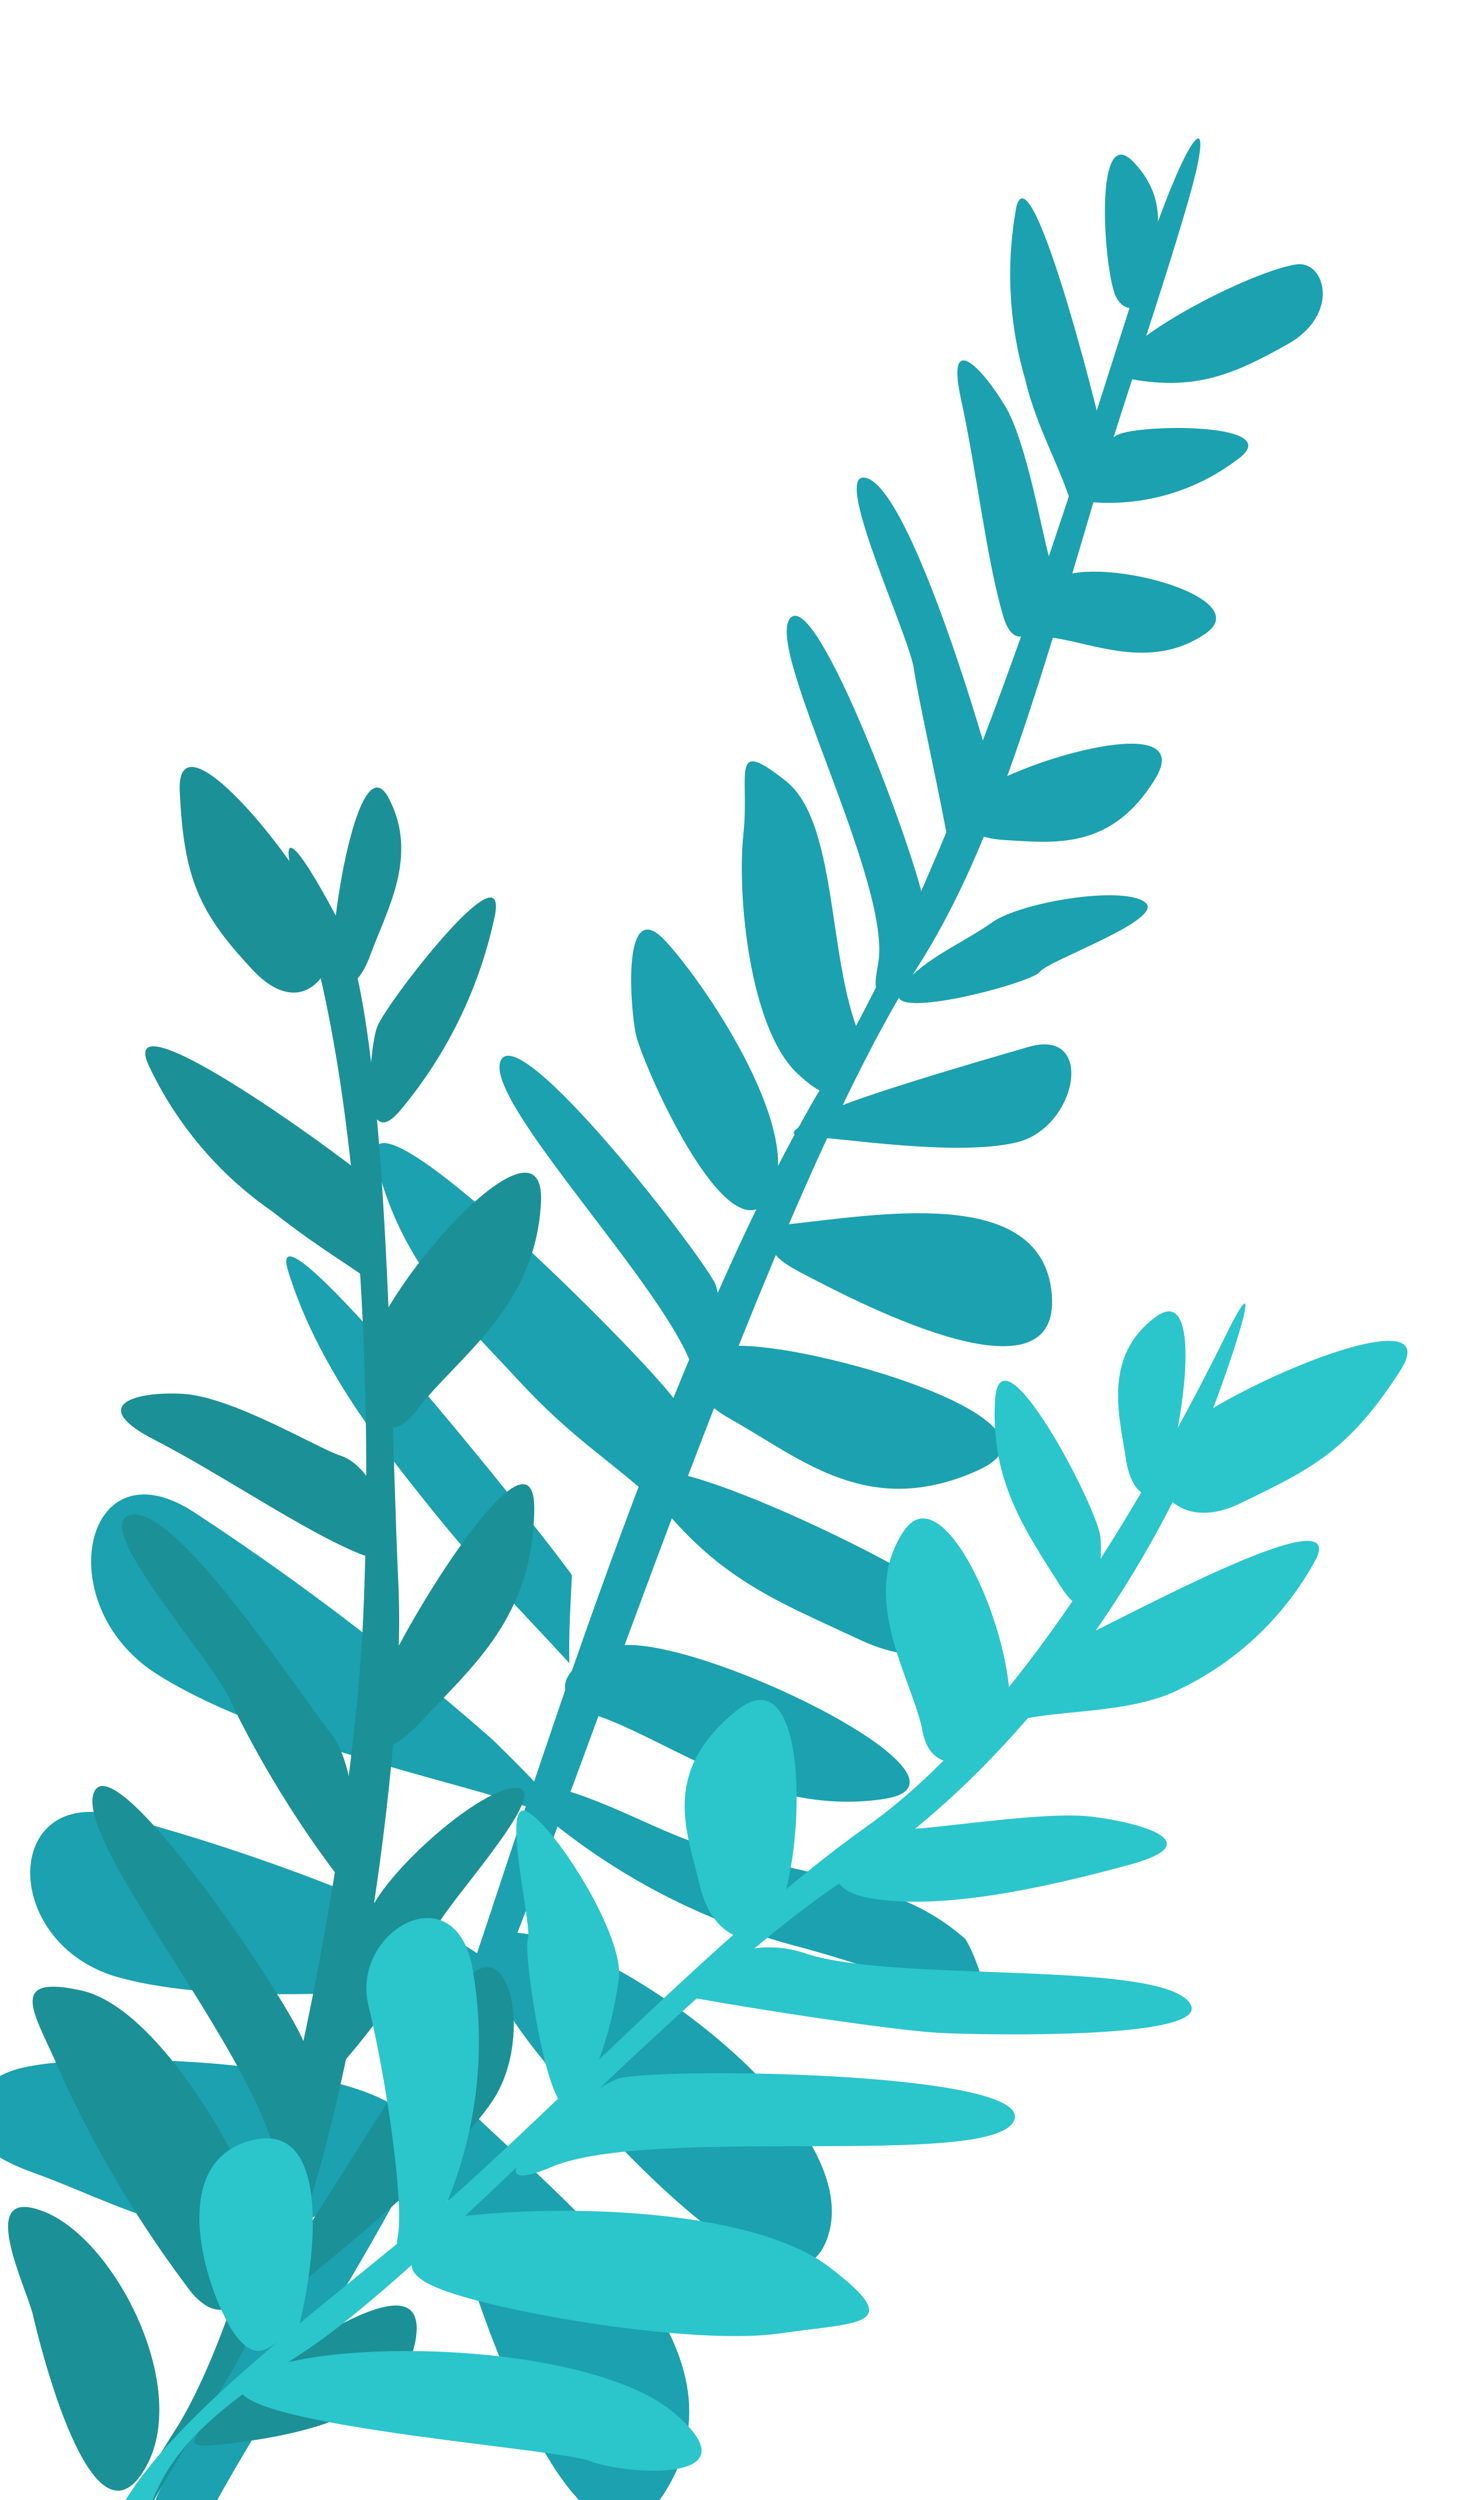 <svg xmlns="http://www.w3.org/2000/svg" viewBox="0 0 56.66 96.92">
  <title>weboard_bg</title>
  <g>
    <g>
      <path d="M35.79,34.82c-.37-1.88-4.11-12-5.14-10.86s4,10.35,3.4,13.43S36,35.88,35.79,34.82Z" style="fill: #1ba1af"/>
      <path d="M27.7,49.69c-.9-1.59-7.56-10.12-8.28-8.58s6.54,8.94,7.46,12S28.21,50.58,27.7,49.69Z" style="fill: #1ba1af"/>
      <path d="M38.12,28.72c-.68-2.33-3-9.69-4.49-10.18s1.6,6,1.81,7.38,1.11,5.33,1.39,7.09A4.31,4.31,0,0,0,38.12,28.72Z" style="fill: #1ba1af"/>
      <path d="M38.47,35.76c1.1-.79,5.06-1.44,5.93-.79s-3.76,2.26-4.07,2.7-5.94,1.92-5.45.81S37.38,36.55,38.47,35.76Z" style="fill: #1ba1af"/>
      <path d="M38,30.68c1.58-1.2,8.49-3.23,6.79-.47s-3.9,2.47-5.87,2.35S37.29,31.25,38,30.68Z" style="fill: #1ba1af"/>
      <path d="M.73,80.19c3.8-1,19.83.11,14.18,4.21s-9.45,1.32-13.6-.17S-1.08,80.67.73,80.19Z" style="fill: #1ba1af"/>
      <path d="M28.47,52.18C31.29,52,42.14,55.1,37.92,57s-6.83-.44-9.52-1.95S27.12,52.27,28.47,52.18Z" style="fill: #1ba1af"/>
      <path d="M43.24,11.42c-.46-1.23-.8-6.73.72-5.14s.83,3.21.55,4.66S43.47,12,43.24,11.42Z" style="fill: #1ba1af"/>
      <path d="M40.73,21.74c-.28-.82-.88-4.55-1.75-6s-2.31-3-1.71-.26,1,6.27,1.64,8.42S41.25,23.21,40.73,21.74Z" style="fill: #1ba1af"/>
      <path d="M23.83,63.82c2.88-.67,15,5.24,10.43,5.92s-8.18-2.2-11-3.2S22.75,64.06,23.83,63.82Z" style="fill: #1ba1af"/>
      <path d="M40.87,22.51c1.42-1.1,8,.61,5.87,2.06s-4.41.33-6,.14S40.33,22.92,40.87,22.51Z" style="fill: #1ba1af"/>
      <path d="M42.86,17.31C42.54,15.73,40,5.83,39.42,8a14.5,14.5,0,0,0,.34,6.71c.47,2,1.47,3.53,1.93,5.32C42.29,19.29,42.29,18.08,42.86,17.31Z" style="fill: #1ba1af"/>
      <path d="M22.18,61.06c-1.16-1.67-12.1-15.32-11-11.77s3.44,6.58,5.47,9.11,3.41,3.87,5.43,6.07C22.05,63.3,22.13,62.18,22.18,61.06Z" style="fill: #1ba1af"/>
      <path d="M37.46,75.2l-.06-.07a8.49,8.49,0,0,0-2.76-1.61c-2.6-1-5-1.19-7.79-2.13-2-.7-4.58-2.29-6.89-2.33a3,3,0,0,0,.88,1.1,25.51,25.51,0,0,0,10.23,5.33c3.17.87,4.84,1.61,7.69,2.59C38.12,77.22,38,76.1,37.46,75.2Z" style="fill: #1ba1af"/>
      <path d="M26.18,54.28c-1.2-1.7-12.58-13.1-11.57-9.14s3.31,6,5.47,8.34,3.45,3,5.52,4.89C25.74,57,26,55.58,26.18,54.28Z" style="fill: #1ba1af"/>
      <path d="M43.38,16.84c1-.42,6.66-.44,4.57,1a8.22,8.22,0,0,1-5.55,1.63C40.42,19.48,42.62,17.16,43.38,16.84Z" style="fill: #1ba1af"/>
      <path d="M50.27,10.25c-2.15.33-8.89,4-6.39,4.45s4-.2,6.06-1.36S51.39,10.08,50.27,10.25Z" style="fill: #1ba1af"/>
      <path d="M37.11,62.21c-2.33-1.92-14.24-7.42-11.75-4.2s4.77,4.05,8,5.56S38.32,63.22,37.11,62.21Z" style="fill: #1ba1af"/>
      <path d="M32.3,43c1.19-.54,5-1.67,7.6-2.42s1.88,3.13-.46,3.7-6.83-.18-8.08-.21S31.12,43.57,32.3,43Z" style="fill: #1ba1af"/>
      <path d="M17.45,75.07A77.21,77.21,0,0,0,4.63,70.4c-4.59-1.24-4.63,5,0,6.26s11.85.22,14.17.56S19.37,76.17,17.45,75.07Z" style="fill: #1ba1af"/>
      <path d="M19.14,67.47A103.19,103.19,0,0,0,7.51,58.61c-4.24-2.75-5.64,3.59-1.45,6.27S18,69.13,20.32,70,20.84,69.15,19.14,67.47Z" style="fill: #1ba1af"/>
      <path d="M33.67,40.79C32,38,32.66,32,30.47,30.27s-1.39-.26-1.64,2.07.23,7.51,2.09,9.27S32.84,41.85,33.67,40.79Z" style="fill: #1ba1af"/>
      <path d="M29.59,47.55c3.34-.22,10.81-2,11.2,2.62s-8.2-.05-9.6-.77S30.05,48.55,29.59,47.55Z" style="fill: #1ba1af"/>
      <path d="M17.51,81.1c3.78,3.91,11.88,9.52,8.35,15.39s-8.11-9.36-8.54-11.39S16.91,82.67,17.51,81.1Z" style="fill: #1ba1af"/>
      <path d="M29.81,46.48c1.57-2.3-2.32-8.18-4-10s-1.38,2.44-1.16,3.57S28.23,48.79,29.81,46.48Z" style="fill: #1ba1af"/>
      <path d="M32.14,86.59C33.39,82.29,24.59,75.77,20.6,75s-.46,3.78.75,5.21S30.77,91.31,32.14,86.59Z" style="fill: #1ba1af"/>
      <path d="M35.59,37.48c-5.75,9-12.85,31.24-16.86,40.78s-9,15.55-11.4,20.82-.8.22-3.21,2.79C6,97.12,5.5,97.32,8.56,92.42s6.93-7.7,9.84-16.4,7.9-24.58,13.53-34S41.84,17.94,44.47,9.87c1.32-4,2.39-5.68,2-3.62s-2.85,9.16-4,13C40,27.62,38.33,33.18,35.59,37.48Z" style="fill: #1ba1af"/>
    </g>
    <g>
      <path d="M11.68,35.11C14,42.45,14.46,53.88,14.09,62.6S10.54,88,6.92,94a64.65,64.65,0,0,0-4.09,7.45c1.38-1.92,1.09.94,2.1-2.18S8.57,93.33,11,88.07s4.77-19.75,4.45-26.65-.38-22.05-2.28-25.65S10.66,31.88,11.68,35.11Z" style="fill: #1b9096"/>
      <path d="M11.79,79.18c-.67-1.74-7.38-11.65-8.15-9.69S10.26,80,10.76,84,12.16,80.17,11.79,79.18Z" style="fill: #1b9096"/>
      <path d="M12.85,67.22c-1.6-2.07-6-8.8-7.75-8.5S8.4,64.46,9,66.07a40.82,40.82,0,0,0,4.36,7C14,71.5,13.79,68.44,12.85,67.22Z" style="fill: #1b9096"/>
      <path d="M14.25,74.31c.63-1.74,4.52-5.14,5.84-5s-3.1,4.85-3.16,5.45-4.73,7.26-4.74,5.77S13.61,76,14.25,74.31Z" style="fill: #1b9096"/>
      <path d="M14.46,66c.64-2.2,6.34-11.55,6.26-7.43s-2.37,6-4.39,8.16S14.15,67.06,14.46,66Z" style="fill: #1b9096"/>
      <path d="M12.91,37.52c-.16-1.53,1-8.8,2.17-6.57S15,35.28,14.37,37,13,38.24,12.91,37.52Z" style="fill: #1b9096"/>
      <path d="M13.21,56.43c-.9-.29-4.21-2.3-6.14-2.4S3.42,54.5,6,55.82s5.87,3.59,8,4.43S14.84,56.94,13.21,56.43Z" style="fill: #1b9096"/>
      <path d="M14.19,52.89c.11-2.56,7-10.35,6.79-6.27s-3.26,6-4.78,8S14.15,53.85,14.19,52.89Z" style="fill: #1b9096"/>
      <path d="M14.64,46c-1.41-1.24-10-7.45-8.91-4.78a14.27,14.27,0,0,0,4.84,5.75c1.8,1.41,2.59,1.81,4.25,3C14.75,48.55,14.73,47.23,14.64,46Z" style="fill: #1b9096"/>
      <path d="M14.63,39.8c.36-.94,5.34-7.38,4.51-4.07A17.3,17.3,0,0,1,15.56,43C13.92,45,14.34,40.53,14.63,39.8Z" style="fill: #1b9096"/>
      <path d="M12.81,36.14c-.8-2.32-6-8.83-5.84-5.46s.74,4.68,2.81,6.9S13.23,37.35,12.81,36.14Z" style="fill: #1b9096"/>
      <path d="M11.45,87.14c1-1.6,4.18-6.57,6.18-9.8s3.18,1.55,1.47,4.1-6.89,6.65-8.2,7.68S10.49,88.74,11.45,87.14Z" style="fill: #1b9096"/>
      <path d="M10.49,87c-.9-3.14-4.33-9.18-7.34-9.84s-1.73,1-.82,3.16A44,44,0,0,0,7.45,88.9C9.09,90.75,10,88.1,10.49,87Z" style="fill: #1b9096"/>
      <path d="M7.57,93.88c1.43-1,8.9-6.9,8.58-3.42s-5.69,4.08-7.61,4.3S8.17,94.28,7.57,93.88Z" style="fill: #1b9096"/>
      <path d="M5.59,95.75c1.87-3.06-1.07-8.87-3.84-10s-.73,2.88-.47,4S3.55,99.11,5.59,95.75Z" style="fill: #1b9096"/>
    </g>
    <g>
      <path d="M46.76,55.35C44.58,61,39.53,68.48,33,72.71S16.89,87.85,11.68,91.24s-5.81,4.81-6.62,8.91c0-1.85-2.25.35-.33-3s7-7.13,11.53-10.88S27.78,74.94,33.63,70.79s11-13.13,13.94-19.09C49.12,48.55,47.89,52.46,46.76,55.35Z" style="fill: #2bc5cc"/>
      <path d="M24.12,80.54c2.32-.41,16.1-.18,15.2,1.68S25.25,82.37,21.39,84,22.8,80.77,24.12,80.54Z" style="fill: #2bc5cc"/>
      <path d="M31.26,75.73c3.31,1.11,13.27.28,14.79,1.81s-7.67,1.35-9.5,1.27-7.79-1-10.27-1.48A4.35,4.35,0,0,1,31.26,75.73Z" style="fill: #2bc5cc"/>
      <path d="M24,76.72c.22-1.68-2.43-5.84-3.53-6.48s.2,4.47,0,4.93.8,7.37,1.73,6.47S23.77,78.39,24,76.72Z" style="fill: #2bc5cc"/>
      <path d="M30,74.58c1.28-2.22,1.5-10.66-1.45-8.26S26.65,71,27.15,73.13,29.41,75.63,30,74.58Z" style="fill: #2bc5cc"/>
      <path d="M45.09,57.53c.67-1.5,1.74-8-.3-6.46s-1.37,3.85-1.13,5.46S44.77,58.24,45.09,57.53Z" style="fill: #2bc5cc"/>
      <path d="M35.17,70.9c1.18,0,5.28-.7,7.15-.48s4.68,1,1.47,1.87-7.2,1.77-10,1.3S33,70.92,35.17,70.9Z" style="fill: #2bc5cc"/>
      <path d="M38.82,67.49c1.43-1.94-2-10.78-3.77-8.14s.36,5.79.73,7.77S38.29,68.22,38.82,67.49Z" style="fill: #2bc5cc"/>
      <path d="M41.84,63.52c1.72-.77,10.4-5.55,9.2-3.09a11.8,11.8,0,0,1-5.19,5c-1.86,1-4.61.83-6.36,1.25C39.73,65.59,41.77,64.53,41.84,63.52Z" style="fill: #2bc5cc"/>
      <path d="M42.67,59.55c-.15-1.2-3.9-8.35-4.08-5.26s1.14,5,2.54,7.2S42.79,60.5,42.67,59.55Z" style="fill: #2bc5cc"/>
      <path d="M45.13,56c1.78-2,11.19-6,9.17-2.86s-3.5,3.83-6.21,5.14S44.2,57,45.13,56Z" style="fill: #2bc5cc"/>
      <path d="M17.29,85.48a16.29,16.29,0,0,0,1-9.36c-.79-3.49-4.69-1.2-4,1.63s1.38,7.6,1.14,8.93S16.46,87,17.29,85.48Z" style="fill: #2bc5cc"/>
      <path d="M17.23,86c4.19-.6,11.86-.45,14.93,1.88s1.1,2.13-1.88,2.57S20.84,89.89,17.86,89,16,87.42,17.23,86Z" style="fill: #2bc5cc"/>
      <path d="M11.5,90.53C12.19,88.08,13.05,82,9.64,83s-1.41,6.49-.39,7.67S10.75,90.37,11.5,90.53Z" style="fill: #2bc5cc"/>
      <path d="M9.66,92.13c2.59-1.59,13.21-1.38,16.49,1.41s-2,2.38-3.27,1.86S6.82,93.88,9.66,92.13Z" style="fill: #2bc5cc"/>
    </g>
  </g>
</svg>
